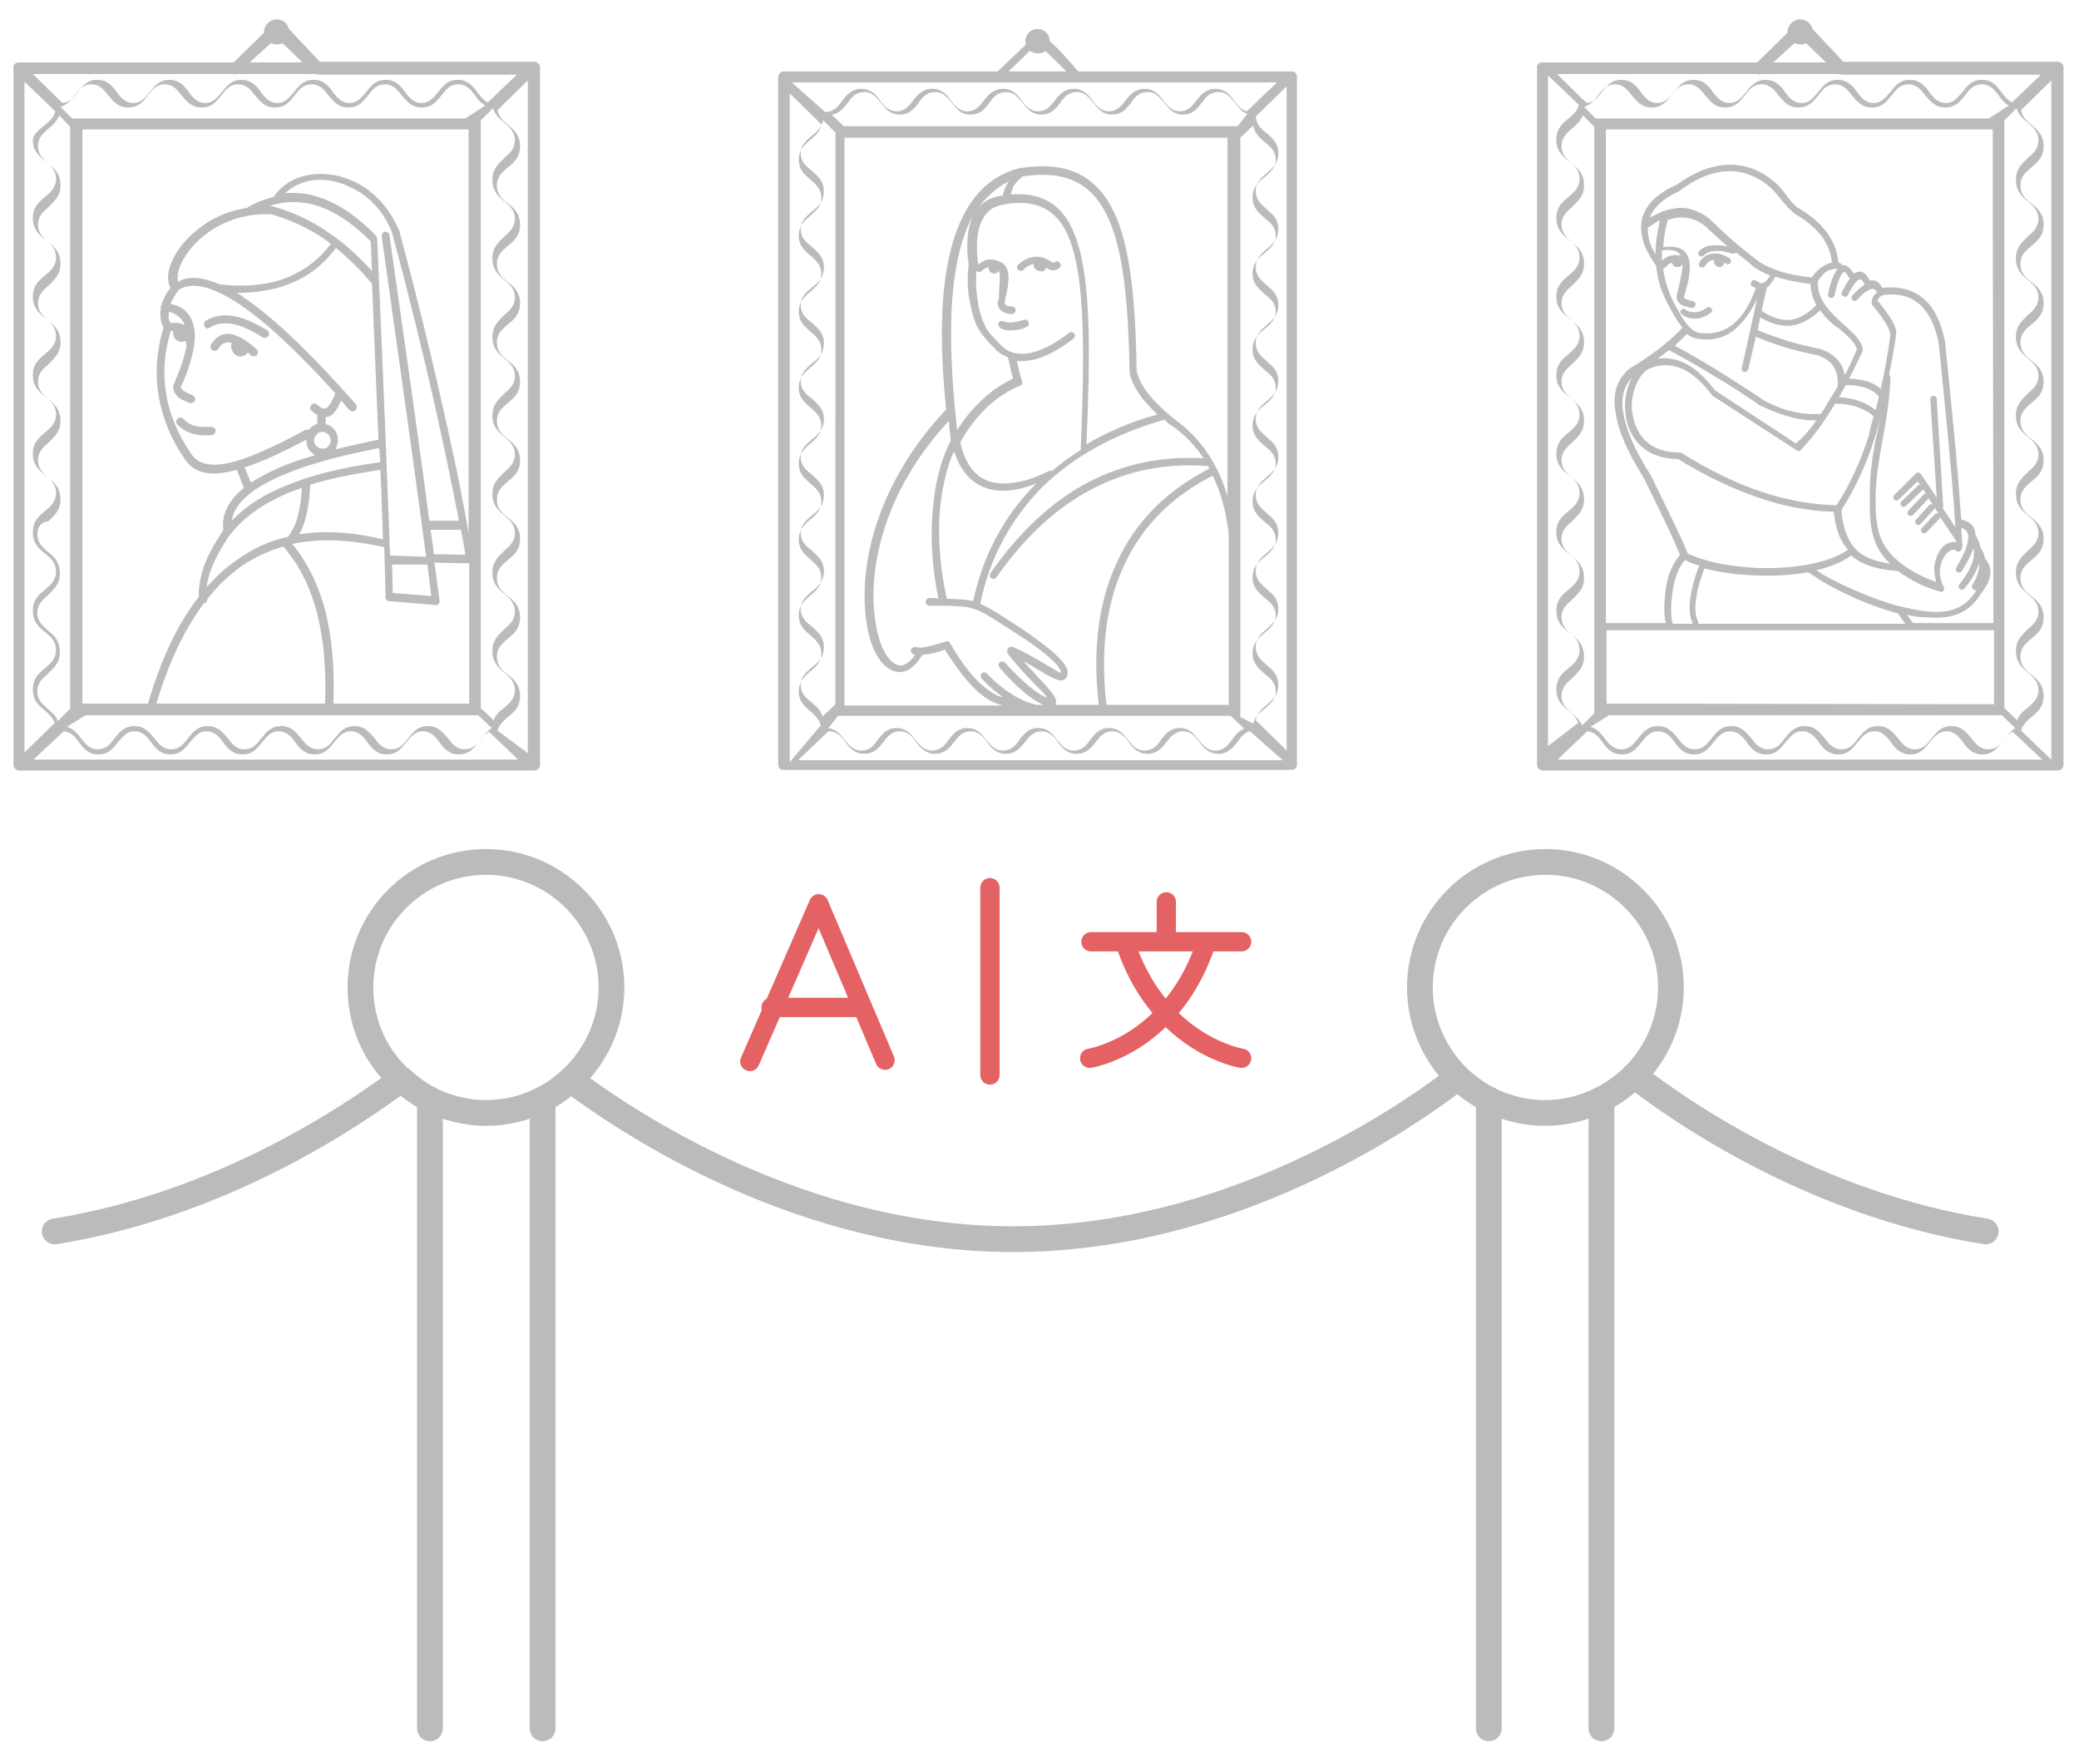 <?xml version="1.0" encoding="utf-8"?>
<!-- Generator: Adobe Illustrator 21.1.0, SVG Export Plug-In . SVG Version: 6.00 Build 0)  -->
<svg version="1.1" id="央铋_1" xmlns="http://www.w3.org/2000/svg" xmlns:xlink="http://www.w3.org/1999/xlink" x="0px" y="0px"
	 viewBox="0 0 323 274" style="enable-background:new 0 0 323 274;" xml:space="preserve">
<style type="text/css">
	.st0{fill:none;stroke:#BBBBBB;stroke-width:4;stroke-linecap:round;stroke-linejoin:round;stroke-miterlimit:10;}
	.st1{fill-rule:evenodd;clip-rule:evenodd;fill:#BBBBBB;}
	.st2{fill:none;stroke:#E46264;stroke-width:3;stroke-linecap:round;stroke-linejoin:round;stroke-miterlimit:10;}
</style>
<g>
	<line class="st0" x1="66.8" y1="170.8" x2="66.8" y2="268.5"/>
	<line class="st0" x1="84.3" y1="170.8" x2="84.3" y2="268.5"/>
	<path class="st0" d="M88.7,167.7c-1.3,1.2-2.8,2.3-4.4,3.1"/>
	<path class="st0" d="M88.7,167.7c3.9-3.6,6.3-8.7,6.3-14.3c0-10.7-8.7-19.5-19.5-19.5c-10.7,0-19.5,8.7-19.5,19.5
		c0,5.7,2.4,10.8,6.3,14.3"/>
	<path class="st0" d="M66.8,170.8c-1.6-0.8-3.1-1.9-4.4-3.1"/>
	<path class="st0" d="M84.3,170.8c-2.6,1.3-5.6,2.1-8.8,2.1c-3.1,0-6.1-0.8-8.8-2.1"/>
	<line class="st0" x1="231.3" y1="170.8" x2="231.3" y2="268.5"/>
	<line class="st0" x1="248.8" y1="170.8" x2="248.8" y2="268.5"/>
	<path class="st0" d="M248.8,170.8c-2.6,1.3-5.6,2.1-8.8,2.1c-3.1,0-6.1-0.8-8.8-2.1"/>
	<path class="st0" d="M253.9,167.1c-1.5,1.5-3.2,2.7-5.1,3.7"/>
	<path class="st0" d="M253.9,167.1c3.5-3.5,5.7-8.4,5.7-13.7c0-10.7-8.7-19.5-19.5-19.5c-10.7,0-19.5,8.7-19.5,19.5
		c0,5.5,2.3,10.4,5.9,14"/>
	<path class="st0" d="M231.3,170.8c-1.8-0.9-3.4-2.1-4.8-3.4"/>
	<path class="st0" d="M226.5,167.4c-8.8,6.8-35.8,25.1-69.1,25.1c-32.6,0-59.3-17.7-68.7-24.7"/>
	<path class="st0" d="M62.3,167.7c-7.9,5.9-28.1,19.5-53.8,23.6"/>
	<path class="st0" d="M308.5,191.3c-26.6-4.2-47.4-18.6-54.6-24.2"/>
	<path class="st1" d="M2.9,9.7h33.4L41,5.1c0,0,0-0.1,0-0.1c0-0.5,0.2-1,0.6-1.4c0.3-0.3,0.8-0.6,1.4-0.6c0.5,0,1,0.2,1.4,0.6
		c0.3,0.3,0.4,0.6,0.5,0.9l4.8,5.1h33.3c0.5,0,0.9,0.4,0.9,0.9v108.3c0,0.5-0.4,0.9-0.9,0.9h-80c-0.5,0-0.9-0.4-0.9-0.9V10.6
		C2,10.1,2.4,9.7,2.9,9.7L2.9,9.7z M28.9,52.9c-0.2,0.2-0.5,0.2-0.7,0.2c-0.7,0-1.3-0.6-1.3-1.4c0-0.1,0-0.2,0-0.3
		c-0.1,0-0.3,0-0.4,0.1c-1,3.4-1.2,6.5-0.7,9.5c0.5,3.4,1.9,6.6,3.9,9.5c1,1.5,2.8,2,5.5,1.5c2.9-0.6,6.9-2.3,12.2-5.2
		c0.2-0.1,0.4-0.1,0.6,0c0.1-0.1,0.1-0.2,0.2-0.3c0.3-0.3,0.7-0.5,1.1-0.7l0-1.3c-0.3-0.2-0.6-0.4-0.9-0.7c-0.3-0.2-0.3-0.6,0-0.9
		c0.2-0.3,0.6-0.3,0.9,0c0.6,0.5,1,0.7,1.4,0.5c0.5-0.3,0.9-1.1,1.4-2.3c-5.8-6.4-10.7-11-14.7-13.7c-4.3-2.9-7.5-3.7-9.6-2.4
		c-0.6,0.8-1,1.5-1.3,2.2c0.4,0.1,0.7,0.2,1,0.3c1.2,0.5,2,1.3,2.4,2.5c0.4,1.1,0.5,2.4,0.2,4c-0.3,1.7-0.9,3.8-2,6.1
		c0,0.2,0.1,0.3,0.3,0.5c0.3,0.3,0.8,0.5,1.5,0.8c0.3,0.1,0.5,0.5,0.4,0.8c-0.1,0.3-0.5,0.5-0.8,0.4c-0.8-0.3-1.5-0.6-1.9-1
		c-0.5-0.5-0.7-1-0.7-1.6c0-0.1,0-0.2,0.1-0.3c1-2.3,1.7-4.3,2-6C28.9,53.6,28.9,53.2,28.9,52.9L28.9,52.9z M38.5,54.8
		c0.2,0.1,0.3,0.3,0.5,0.4c0.3,0.2,0.7,0.2,0.9,0c0.2-0.3,0.2-0.7,0-0.9c-1.5-1.4-2.9-2.2-4-2.4c-1.3-0.2-2.3,0.3-3.1,1.6
		c-0.2,0.3-0.1,0.7,0.2,0.9c0.3,0.2,0.7,0.1,0.9-0.2c0.5-0.8,1.1-1.1,1.8-1c0.1,0,0.2,0,0.3,0.1c-0.1,0.2-0.1,0.3-0.1,0.5
		c0,0.3,0.1,0.5,0.2,0.7c0.2,0.5,0.7,0.9,1.3,0.9C37.8,55.3,38.2,55.2,38.5,54.8C38.5,54.8,38.5,54.8,38.5,54.8L38.5,54.8z
		 M50.6,64.8l0,1.1c0.5,0.1,0.9,0.3,1.2,0.7c0.5,0.5,0.7,1.1,0.7,1.8c0,0.5-0.2,1-0.4,1.4c2.1-0.5,4.3-1,6.7-1.5
		c-0.3-6.7-0.6-14.7-1-24.2c-1.8-2.2-3.7-4-5.6-5.6c-2,2.7-4.5,4.6-7.5,5.7c-2.4,0.9-5,1.3-7.9,1.3c0.4,0.2,0.8,0.5,1.2,0.8
		c4.6,3.1,10.4,8.7,17.3,16.5c0.2,0.3,0.2,0.7-0.1,0.9C55,64,54.6,64,54.3,63.7c-0.5-0.5-0.9-1-1.3-1.5c-0.5,1.2-1,2-1.7,2.4
		C51.1,64.7,50.8,64.8,50.6,64.8L50.6,64.8z M49,70.7c-0.3-0.1-0.5-0.3-0.7-0.5c-0.5-0.5-0.7-1.1-0.7-1.8c0,0,0-0.1,0-0.1
		c-3.8,2-7,3.5-9.6,4.3l1,2.4c0.4-0.3,0.9-0.6,1.3-0.8C42.5,72.9,45.4,71.7,49,70.7L49,70.7z M51,67.5c-0.2-0.2-0.5-0.4-0.9-0.4
		c-0.4,0-0.7,0.1-0.9,0.4c-0.2,0.2-0.4,0.5-0.4,0.9c0,0.4,0.1,0.7,0.4,0.9c0.2,0.2,0.5,0.4,0.9,0.4c0.4,0,0.7-0.1,0.9-0.4
		c0.2-0.2,0.4-0.5,0.4-0.9C51.3,68,51.2,67.7,51,67.5L51,67.5z M66.2,86.5C66.2,86.5,66.2,86.5,66.2,86.5c-1.1-8.5-3.4-25-6.9-49.8
		c0-0.3,0.2-0.7,0.5-0.7c0.3,0,0.7,0.2,0.7,0.5c2.9,20.3,5,35.1,6.2,44.4l4.6,0c-1.1-5.8-2.4-11.9-3.8-18.2
		c-1.9-8.4-4.1-17.3-6.6-26.6c-1.2-3-3.1-5.1-5.3-6.4c-1.5-0.9-3.1-1.5-4.7-1.7c-1.6-0.2-3.1,0-4.4,0.6c-0.8,0.3-1.5,0.8-2.2,1.4
		c1.4-0.1,2.8,0,4.1,0.3c3.3,0.8,6.6,2.8,9.9,6.2c0.1,0.1,0.2,0.2,0.2,0.3c0.1,0.1,0.1,0.3,0.1,0.4c1.1,24.7,1.7,40.9,2,49.1
		L66.2,86.5L66.2,86.5z M66.4,87.7c-0.1,0-0.1,0-0.2,0l-5.3,0c0.1,2.2,0.1,3.6,0.1,4.4l6,0.5C66.9,91.8,66.7,90.1,66.4,87.7
		L66.4,87.7z M71.6,82.3l-4.7,0c0.2,1.4,0.4,2.7,0.5,3.8c0.7,0,2.2,0,4.9,0.1C72.1,84.9,71.9,83.6,71.6,82.3L71.6,82.3z M27.5,65.9
		c0.6,0.6,1.3,1.1,2.2,1.4c0.9,0.3,2,0.4,3.2,0.3c0.3,0,0.6-0.3,0.6-0.7c0-0.3-0.3-0.6-0.7-0.6c-1.1,0.1-2,0-2.7-0.2
		c-0.7-0.2-1.2-0.6-1.6-1c-0.2-0.3-0.6-0.3-0.9-0.1C27.3,65.3,27.3,65.7,27.5,65.9L27.5,65.9z M32.6,50.9c0.9-0.6,2-0.8,3.3-0.6
		c1.4,0.2,3,0.9,4.9,2.1c0.3,0.2,0.7,0.1,0.9-0.2c0.2-0.3,0.1-0.7-0.2-0.9c-2-1.2-3.8-2-5.3-2.2c-1.6-0.3-3,0-4.2,0.7
		c-0.3,0.2-0.4,0.6-0.2,0.9C31.9,51.1,32.3,51.1,32.6,50.9L32.6,50.9z M48.2,75.3c-0.1,2.3-0.4,4.2-0.9,5.8
		c-0.2,0.7-0.5,1.3-0.8,1.9c3.9-0.6,8.2-0.4,13,0.8c-0.1-2.9-0.2-6.5-0.4-10.8C55,73.6,51.4,74.3,48.2,75.3L48.2,75.3z M45.4,84.5
		L45.4,84.5c2.4,2.9,4.1,6.4,5.2,10.6c1,4.1,1.4,8.8,1.2,14.2h21.1V87.5c-2.8,0-4.5-0.1-5.4-0.1c0.5,3.9,0.8,5.9,0.8,5.9
		c0,0.3-0.2,0.7-0.5,0.7c0,0-0.1,0-0.1,0l0,0l-7-0.6c-0.1,0-0.1,0-0.2,0c-0.3,0-0.5-0.2-0.6-0.5c0-0.1-0.1-0.2,0-0.3
		c0,0,0-0.1,0-0.1c0-0.7-0.1-3.2-0.2-7.5C54.3,83.8,49.6,83.6,45.4,84.5L45.4,84.5z M50.5,109.3c0.2-5.3-0.2-9.9-1.2-13.9
		c-1.1-4.2-2.8-7.7-5.3-10.5c0,0,0,0,0,0c0,0,0,0,0,0c-2.3,0.7-4.5,1.7-6.4,3c-2,1.4-3.8,3.1-5.4,5.2c0,0.3-0.2,0.6-0.5,0.6
		c-3,4-5.5,9.2-7.4,15.6H50.5L50.5,109.3z M44.7,83.4c0.6-0.7,1-1.5,1.4-2.6c0.4-1.4,0.7-3,0.8-5c-0.8,0.3-1.5,0.5-2.2,0.8
		c-3.9,1.7-6.9,3.8-8.9,6.4l0,0c-0.1,0.1-0.1,0.1-0.2,0.2c-1.3,2-2.3,3.8-2.9,5.5c-0.3,0.9-0.5,1.7-0.6,2.5c1.5-1.6,3-3.1,4.7-4.2
		C39.3,85.2,41.9,84,44.7,83.4L44.7,83.4z M34.2,44.2c0.1,0,0.1,0,0.2,0c3.8,0.4,7.1,0.1,10-1c2.8-1.1,5.1-2.8,7-5.3
		c-0.3-0.2-0.6-0.5-0.9-0.7c-2.6-1.8-5.3-3-8.3-3.9c-3.4-0.2-6.3,0.7-8.6,2c-1.9,1.1-3.4,2.5-4.4,3.9c-1,1.4-1.6,2.7-1.6,3.8
		c0,0.3,0,0.6,0.1,0.8C29.2,42.8,31.4,43,34.2,44.2L34.2,44.2z M26.5,50.2c0.7-0.1,1.3-0.1,1.9,0.2c0.1,0,0.2,0.1,0.3,0.1
		c-0.3-0.8-0.9-1.4-1.7-1.8c-0.2-0.1-0.5-0.2-0.7-0.3C26.1,49.1,26.2,49.7,26.5,50.2L26.5,50.2z M25,47.8c0-0.1,0-0.1,0-0.2
		c0-0.1,0-0.2,0.1-0.2c0.2-0.9,0.7-1.8,1.4-2.7c-0.3-0.5-0.4-1.1-0.4-1.8c0.1-1.3,0.7-2.9,1.9-4.5c1.1-1.5,2.8-3,4.8-4.2
		c1.6-0.9,3.5-1.6,5.6-1.9c0,0,0.1-0.1,0.1-0.1c1.3-0.8,2.7-1.3,4-1.6c0.9-1.3,2.1-2.3,3.6-2.9c1.5-0.6,3.2-0.8,5-0.6
		c1.8,0.2,3.6,0.8,5.2,1.8c2.4,1.5,4.4,3.8,5.8,7.1c0,0,0,0.1,0,0.1l0,0c2.5,9.3,4.7,18.2,6.6,26.7c1.6,7,3,13.6,4.1,20V20.1H12.8
		v89.2H23c2-6.9,4.6-12.4,7.9-16.6c-0.1-1.3,0.2-2.8,0.7-4.5c0.6-1.8,1.7-3.7,3.1-5.9c-0.3-2.4,0.8-4.6,3.2-6.5L36.8,73
		c-0.5,0.1-0.9,0.2-1.3,0.3c-3.3,0.7-5.5,0-6.8-2c-2.1-3-3.5-6.4-4.1-10.1c-0.5-3.2-0.3-6.6,0.8-10.3C24.9,49.9,24.8,48.9,25,47.8
		L25,47.8z M58.9,69.6c-8.2,1.6-14.2,3.5-18,5.7c-3,1.7-4.6,3.6-4.9,5.6c2.1-2.2,4.8-4,8.3-5.4c4-1.7,8.9-2.9,14.8-3.7
		C59,71.1,59,70.3,58.9,69.6L58.9,69.6z M57.8,42.1c-0.1-1.5-0.1-3-0.2-4.6c-3.1-3.1-6.2-5.1-9.3-5.8c-2.2-0.5-4.3-0.4-6.5,0.3
		c0.1,0,0.2,0,0.3,0c0,0,0.1,0,0.1,0l0,0c3.2,0.9,6.1,2.2,8.8,4.1C53.4,37.7,55.6,39.7,57.8,42.1L57.8,42.1z M38.8,9.7H47l-3.1-3
		c-0.3,0.2-0.6,0.2-0.9,0.2c-0.3,0-0.7-0.1-0.9-0.2L38.8,9.7L38.8,9.7z M49.5,11.5c-0.2,0.1-0.4,0.1-0.5,0H36.8
		c-0.2,0.1-0.4,0.1-0.5,0H5.1l4.6,4.5c1.1-0.1,1.7-0.8,2.3-1.6c0.8-1,1.5-2,3.1-2c1.6,0,2.4,1,3.1,2c0.6,0.8,1.3,1.6,2.5,1.6
		c1.2,0,1.8-0.8,2.5-1.6c0.8-1,1.5-2,3.1-2c1.6,0,2.4,1,3.1,2c0.6,0.8,1.3,1.6,2.5,1.6c1.2,0,1.8-0.8,2.5-1.6c0.8-1,1.5-2,3.1-2
		c1.6,0,2.4,1,3.1,2c0.6,0.8,1.3,1.6,2.5,1.6c1.2,0,1.8-0.8,2.5-1.6c0.8-1,1.5-2,3.1-2s2.4,1,3.1,2c0.6,0.8,1.3,1.6,2.5,1.6
		s1.8-0.8,2.5-1.6c0.8-1,1.5-2,3.1-2c1.6,0,2.4,1,3.1,2c0.6,0.8,1.3,1.6,2.5,1.6c1.2,0,1.8-0.8,2.5-1.6c0.8-1,1.5-2,3.1-2
		c1.6,0,2.4,1,3.1,2c0.5,0.6,0.9,1.2,1.6,1.5l4.5-4.3H49.5L49.5,11.5z M76,113.7c-0.7,0.3-1.2,0.9-1.6,1.5c-0.8,1-1.5,2-3.1,2
		c-1.6,0-2.4-1-3.1-2c-0.6-0.8-1.3-1.6-2.5-1.6c-1.2,0-1.8,0.8-2.5,1.6c-0.8,1-1.5,2-3.1,2c-1.6,0-2.4-1-3.1-2
		c-0.6-0.8-1.3-1.6-2.5-1.6c-1.2,0-1.8,0.8-2.5,1.6c-0.8,1-1.5,2-3.1,2c-1.6,0-2.4-1-3.1-2c-0.6-0.8-1.3-1.6-2.5-1.6
		c-1.2,0-1.8,0.8-2.5,1.6c-0.8,1-1.5,2-3.1,2c-1.6,0-2.4-1-3.1-2c-0.6-0.8-1.3-1.6-2.5-1.6c-1.2,0-1.8,0.8-2.5,1.6
		c-0.8,1-1.5,2-3.1,2c-1.6,0-2.4-1-3.1-2c-0.6-0.8-1.3-1.6-2.5-1.6c-1.2,0-1.8,0.8-2.5,1.6c-0.8,1-1.5,2-3.1,2c-1.6,0-2.4-1-3.1-2
		c-0.6-0.8-1.2-1.5-2.3-1.6L5.2,118h75.3L76,113.7L76,113.7z M10.4,112.9c1,0.3,1.6,1,2.2,1.8c0.6,0.8,1.3,1.7,2.6,1.7
		c1.3,0,1.9-0.8,2.6-1.7c0.8-1,1.5-1.9,3.1-1.9c1.6,0,2.3,1,3.1,1.9c0.6,0.8,1.3,1.7,2.6,1.7c1.3,0,1.9-0.8,2.6-1.7
		c0.8-1,1.5-1.9,3.1-1.9c1.6,0,2.3,1,3.1,1.9c0.6,0.8,1.3,1.7,2.6,1.7s1.9-0.8,2.6-1.7c0.8-1,1.5-1.9,3.1-1.9c1.6,0,2.3,1,3.1,1.9
		c0.6,0.8,1.3,1.7,2.6,1.7c1.3,0,1.9-0.8,2.6-1.7c0.8-1,1.5-1.9,3.1-1.9c1.6,0,2.3,1,3.1,1.9c0.6,0.8,1.3,1.7,2.6,1.7
		s1.9-0.8,2.6-1.7c0.8-1,1.5-1.9,3.1-1.9c1.6,0,2.3,1,3.1,1.9c0.6,0.8,1.3,1.7,2.6,1.7c1.3,0,1.9-0.8,2.6-1.7c0.5-0.6,1-1.2,1.6-1.6
		l-2.1-2h-61L10.4,112.9L10.4,112.9z M77.3,17.1c0.2,1.1,0.9,1.7,1.6,2.3c1,0.8,1.9,1.6,1.9,3.3c0,1.7-0.9,2.5-1.9,3.3
		c-0.8,0.7-1.7,1.4-1.7,2.8c0,1.4,0.8,2.1,1.7,2.8c1,0.8,1.9,1.6,1.9,3.3c0,1.7-0.9,2.5-1.9,3.3c-0.8,0.7-1.7,1.4-1.7,2.8
		c0,1.4,0.8,2.1,1.7,2.8c1,0.8,1.9,1.6,1.9,3.3c0,1.7-0.9,2.5-1.9,3.3c-0.8,0.7-1.7,1.4-1.7,2.8c0,1.4,0.8,2.1,1.7,2.8
		c1,0.8,1.9,1.6,1.9,3.3c0,1.7-0.9,2.5-1.9,3.3c-0.8,0.7-1.7,1.4-1.7,2.8c0,1.4,0.8,2.1,1.7,2.8c1,0.8,1.9,1.6,1.9,3.3
		c0,1.7-0.9,2.5-1.9,3.3c-0.8,0.7-1.7,1.4-1.7,2.8c0,1.4,0.8,2.1,1.7,2.8c1,0.8,1.9,1.6,1.9,3.3c0,1.7-0.9,2.5-1.9,3.3
		c-0.8,0.7-1.7,1.4-1.7,2.8c0,1.4,0.8,2.1,1.7,2.8c1,0.8,1.9,1.6,1.9,3.3c0,1.7-0.9,2.5-1.9,3.3c-0.8,0.7-1.7,1.4-1.7,2.8
		c0,1.4,0.8,2.1,1.7,2.8c1,0.8,1.9,1.6,1.9,3.3c0,1.7-0.9,2.5-1.9,3.3c-0.7,0.6-1.3,1.1-1.6,2.1L82,117V12.5L77.3,17.1L77.3,17.1z
		 M76.7,111.9c0.3-0.9,1-1.5,1.7-2c0.8-0.7,1.6-1.4,1.6-2.7c0-1.3-0.8-2-1.6-2.7c-1-0.8-1.9-1.6-1.9-3.4c0-1.7,1-2.5,1.9-3.4
		c0.8-0.7,1.6-1.4,1.6-2.7s-0.8-2-1.6-2.7c-1-0.8-1.9-1.6-1.9-3.4c0-1.7,1-2.5,1.9-3.4c0.8-0.7,1.6-1.4,1.6-2.7c0-1.3-0.8-2-1.6-2.7
		c-1-0.8-1.9-1.6-1.9-3.4c0-1.7,1-2.5,1.9-3.4c0.8-0.7,1.6-1.4,1.6-2.7c0-1.3-0.8-2-1.6-2.7c-1-0.8-1.9-1.6-1.9-3.4
		c0-1.7,1-2.5,1.9-3.4c0.8-0.7,1.6-1.4,1.6-2.7c0-1.3-0.8-2-1.6-2.7c-1-0.8-1.9-1.6-1.9-3.4c0-1.7,1-2.5,1.9-3.4
		c0.8-0.7,1.6-1.4,1.6-2.7c0-1.3-0.8-2-1.6-2.7c-1-0.8-1.9-1.6-1.9-3.4c0-1.7,1-2.5,1.9-3.4c0.8-0.7,1.6-1.4,1.6-2.7
		c0-1.3-0.8-2-1.6-2.7c-1-0.8-1.9-1.6-1.9-3.4c0-1.7,1-2.5,1.9-3.4c0.8-0.7,1.6-1.4,1.6-2.7c0-1.3-0.8-2-1.6-2.7
		c-0.7-0.6-1.5-1.2-1.8-2.3l-1.9,1.9V110L76.7,111.9L76.7,111.9z M75.4,16.4c-0.7-0.4-1.2-1-1.6-1.6c-0.6-0.8-1.3-1.7-2.6-1.7
		c-1.3,0-1.9,0.8-2.6,1.7c-0.8,1-1.5,1.9-3.1,1.9c-1.6,0-2.3-1-3.1-1.9c-0.6-0.8-1.3-1.7-2.6-1.7c-1.3,0-1.9,0.8-2.6,1.7
		c-0.8,1-1.5,1.9-3.1,1.9s-2.3-1-3.1-1.9c-0.6-0.8-1.3-1.7-2.6-1.7s-1.9,0.8-2.6,1.7c-0.8,1-1.5,1.9-3.1,1.9s-2.3-1-3.1-1.9
		c-0.6-0.8-1.3-1.7-2.6-1.7c-1.3,0-1.9,0.8-2.6,1.7c-0.8,1-1.5,1.9-3.1,1.9c-1.6,0-2.3-1-3.1-1.9c-0.6-0.8-1.3-1.7-2.6-1.7
		c-1.3,0-1.9,0.8-2.6,1.7c-0.8,1-1.5,1.9-3.1,1.9s-2.3-1-3.1-1.9c-0.6-0.8-1.3-1.7-2.6-1.7c-1.3,0-1.9,0.8-2.6,1.7
		c-0.6,0.8-1.2,1.5-2.2,1.8l1.8,1.8h61.1L75.4,16.4L75.4,16.4z M9.2,17.9c-0.3,0.9-1,1.5-1.7,2.1c-0.8,0.7-1.6,1.4-1.6,2.7
		c0,1.3,0.8,2,1.6,2.7c1,0.8,1.9,1.6,1.9,3.4c0,1.7-1,2.5-1.9,3.4c-0.8,0.7-1.6,1.4-1.6,2.7c0,1.3,0.8,2,1.6,2.7
		c1,0.8,1.9,1.6,1.9,3.4c0,1.7-1,2.5-1.9,3.4c-0.8,0.7-1.6,1.4-1.6,2.7c0,1.3,0.8,2,1.6,2.7c1,0.8,1.9,1.6,1.9,3.4
		c0,1.7-1,2.5-1.9,3.4c-0.8,0.7-1.6,1.4-1.6,2.7c0,1.3,0.8,2,1.6,2.7c1,0.8,1.9,1.6,1.9,3.4c0,1.7-1,2.5-1.9,3.4
		c-0.8,0.7-1.6,1.4-1.6,2.7c0,1.3,0.8,2,1.6,2.7c1,0.8,1.9,1.6,1.9,3.4c0,1.7-1,2.5-1.9,3.4C6.6,81,5.8,81.7,5.8,83
		c0,1.3,0.8,2,1.6,2.7c1,0.8,1.9,1.6,1.9,3.4c0,1.7-1,2.5-1.9,3.4c-0.8,0.7-1.6,1.4-1.6,2.7s0.8,2,1.6,2.7c1,0.8,1.9,1.6,1.9,3.4
		c0,1.7-1,2.5-1.9,3.4c-0.8,0.7-1.6,1.4-1.6,2.7c0,1.3,0.8,2,1.6,2.7c0.6,0.5,1.3,1.1,1.6,1.9l1.9-1.9V19.7L9.2,17.9L9.2,17.9z
		 M8.5,112.3c-0.3-0.8-0.9-1.4-1.5-1.9c-1-0.8-1.9-1.6-1.9-3.3c0-1.7,0.9-2.5,1.9-3.3c0.8-0.7,1.7-1.4,1.7-2.8
		c0-1.4-0.8-2.1-1.7-2.8c-1-0.8-1.9-1.6-1.9-3.3c0-1.7,0.9-2.5,1.9-3.3c0.8-0.7,1.7-1.4,1.7-2.8c0-1.4-0.8-2.1-1.7-2.8
		c-1-0.8-1.9-1.6-1.9-3.3c0-1.7,0.9-2.5,1.9-3.3c0.8-0.7,1.7-1.4,1.7-2.8c0-1.4-0.8-2.1-1.7-2.8c-1-0.8-1.9-1.6-1.9-3.3
		c0-1.7,0.9-2.5,1.9-3.3c0.8-0.7,1.7-1.4,1.7-2.8c0-1.4-0.8-2.1-1.7-2.8c-1-0.8-1.9-1.6-1.9-3.3c0-1.7,0.9-2.5,1.9-3.3
		c0.8-0.7,1.7-1.4,1.7-2.8c0-1.4-0.8-2.1-1.7-2.8c-1-0.8-1.9-1.6-1.9-3.3c0-1.7,0.9-2.5,1.9-3.3c0.8-0.7,1.7-1.4,1.7-2.8
		c0-1.4-0.8-2.1-1.7-2.8c-1-0.8-1.9-1.6-1.9-3.3c0-1.7,0.9-2.5,1.9-3.3c0.8-0.7,1.7-1.4,1.7-2.8c0-1.4-0.8-2.1-1.7-2.8
		c-1-0.8-1.9-1.6-1.9-3.3C5.1,21,6,20.2,7,19.4c0.7-0.6,1.4-1.2,1.6-2.1l-4.8-4.6v104.2L8.5,112.3z"/>
	<path class="st1" d="M121.7,11.1h33.3l4.4-4.2c0-0.2-0.1-0.3-0.1-0.5c0-1,0.8-1.9,1.9-1.9c1,0,1.9,0.8,1.9,1.9c0,0,0,0,0,0
		c1.6,1.4,3.6,3.7,4.4,4.7h33.2c0.5,0,0.8,0.4,0.8,0.8v106.9c0,0.5-0.4,0.8-0.8,0.8h-79c-0.5,0-0.8-0.4-0.8-0.8V12
		C120.9,11.5,121.3,11.1,121.7,11.1L121.7,11.1z M162.4,7.9c-0.3,0.3-0.7,0.4-1.2,0.4c-0.4,0-0.9-0.2-1.2-0.4l-3.3,3.2h9L162.4,7.9
		L162.4,7.9z M162.5,41.6c0.1,0,0.1,0.1,0.2,0.1c0,0,0,0,0,0c0.3,0.2,0.6,0.3,0.9,0.3c0.3,0,0.6-0.1,0.9-0.3
		c0.3-0.2,0.4-0.5,0.2-0.8c-0.2-0.3-0.5-0.4-0.8-0.2c-0.1,0.1-0.2,0.1-0.3,0.1c-0.1,0-0.2,0-0.2-0.1c-0.9-0.6-1.8-0.9-2.7-0.8
		c-0.9,0.1-1.7,0.5-2.5,1.2c-0.2,0.2-0.3,0.6,0,0.8c0.2,0.2,0.6,0.3,0.8,0c0.5-0.5,1.1-0.8,1.6-0.9c0,0.1,0,0.1,0,0.2
		c0,0.2,0,0.3,0.1,0.4c0.2,0.3,0.5,0.5,0.9,0.5C162,42.3,162.4,42,162.5,41.6L162.5,41.6L162.5,41.6z M155.2,42.1
		c-0.2,0.2-0.4,0.4-0.7,0.4c-0.5,0-0.8-0.3-0.9-0.7c0-0.1,0-0.1,0-0.2c0,0,0-0.1,0-0.1c-0.4,0.1-0.7,0.2-1.1,0.6
		c-0.2,0.2-0.5,0.2-0.8,0c-0.1,1.3-0.1,2.6,0.1,3.9c0.2,1.7,0.6,3.3,1.1,4.3c0.5,1.2,1.4,2.1,2.2,2.9c0.1,0.1,0.3,0.3,0.4,0.4
		c1.1,1.2,2.5,1.5,4.2,1.3c1.9-0.3,4.1-1.4,6.4-3.2c0.3-0.2,0.6-0.1,0.8,0.1c0.2,0.3,0.1,0.6-0.1,0.8c-2.5,1.9-4.8,3.1-6.9,3.4
		c-0.7,0.1-1.3,0.1-1.9,0.1c0.5,2.4,0.8,3.1,0.8,3.1c0.1,0.3,0,0.6-0.3,0.7c-1.9,0.8-3.6,1.9-5.2,3.4c-1.5,1.5-2.9,3.2-4.1,5.4
		c0.2,1.1,0.6,2.1,1,2.9c0.8,1.6,1.9,2.6,3.3,3.1c1.3,0.5,2.9,0.5,4.6,0.2c1.6-0.3,3.2-0.9,4.8-1.7c0.2-0.1,0.4-0.1,0.5,0
		c1.4-1.2,2.9-2.3,4.5-3.3c0.6-14.1,0.6-24.1-1-30.4c-1.5-6-4.6-8.5-10.1-7.9c-0.1,0.1-0.2,0.1-0.3,0.1c-0.2,0-0.4,0-0.6,0.1
		c0,0,0,0,0,0c-1.6,0.2-2.7,1.1-3.3,2.4c-0.7,1.3-0.9,3.1-0.8,5c0,0.6,0.1,1.3,0.2,1.9c0.6-0.5,1.2-0.8,1.8-0.8c0.7,0,1.3,0.2,2,0.6
		c0,0,0.1,0,0.1,0.1c1.2,1,0.8,3.2,0.3,5.4c0,0.1,0-0.2-0.1,0.5c0,0,0,0.1,0,0.1c0,0,0,0.1,0,0.1c0,0.1,0,0.1,0.1,0.2
		c0.1,0.1,0.2,0.2,0.3,0.2c0.2,0.1,0.4,0.1,0.7,0.1c0.3,0,0.6,0.3,0.6,0.6c0,0.3-0.3,0.6-0.6,0.6c-0.4,0-0.7-0.1-1-0.2
		c-0.4-0.1-0.7-0.3-0.9-0.6c-0.2-0.3-0.3-0.6-0.3-0.9c0-0.1,0-0.3,0.1-0.4c0.1-0.4,0,0,0.1-0.4C155.2,44.5,155.5,42.8,155.2,42.1
		L155.2,42.1z M194.2,113.6c-0.9,0.2-1.4,0.9-1.9,1.6c-0.7,0.9-1.5,1.9-3,1.9c-1.5,0-2.3-0.9-3-1.9c-0.6-0.8-1.3-1.6-2.5-1.6
		c-1.2,0-1.9,0.8-2.5,1.6c-0.7,0.9-1.5,1.9-3,1.9c-1.5,0-2.3-0.9-3-1.9c-0.6-0.8-1.3-1.6-2.5-1.6c-1.2,0-1.9,0.8-2.5,1.6
		c-0.7,0.9-1.5,1.9-3,1.9c-1.5,0-2.3-0.9-3-1.9c-0.6-0.8-1.3-1.6-2.5-1.6c-1.2,0-1.9,0.8-2.5,1.6c-0.7,0.9-1.5,1.9-3,1.9
		c-1.5,0-2.3-0.9-3-1.9c-0.6-0.8-1.3-1.6-2.5-1.6c-1.2,0-1.9,0.8-2.5,1.6c-0.7,0.9-1.5,1.9-3,1.9c-1.5,0-2.3-0.9-3-1.9
		c-0.6-0.8-1.3-1.6-2.5-1.6c-1.2,0-1.9,0.8-2.5,1.6c-0.7,0.9-1.5,1.9-3,1.9c-1.5,0-2.3-0.9-3-1.9c-0.6-0.8-1.3-1.6-2.5-1.6
		c0,0,0,0-0.1,0l-4.7,4.5h75.3L194.2,113.6L194.2,113.6z M128.7,113.1c1.2,0.2,1.9,1,2.5,1.8c0.7,0.8,1.3,1.7,2.6,1.7
		c1.3,0,2-0.8,2.6-1.7c0.7-0.9,1.4-1.8,2.9-1.8c1.5,0,2.2,0.9,2.9,1.8c0.7,0.8,1.3,1.7,2.6,1.7c1.3,0,2-0.8,2.6-1.7
		c0.7-0.9,1.4-1.8,2.9-1.8c1.5,0,2.2,0.9,2.9,1.8c0.7,0.8,1.3,1.7,2.6,1.7c1.3,0,2-0.8,2.6-1.7c0.7-0.9,1.4-1.8,2.9-1.8
		c1.5,0,2.2,0.9,2.9,1.8c0.7,0.8,1.3,1.7,2.6,1.7c1.3,0,2-0.8,2.6-1.7c0.7-0.9,1.4-1.8,2.9-1.8c1.5,0,2.2,0.9,2.9,1.8
		c0.7,0.8,1.3,1.7,2.6,1.7c1.3,0,2-0.8,2.6-1.7c0.7-0.9,1.4-1.8,2.9-1.8c1.5,0,2.2,0.9,2.9,1.8c0.7,0.8,1.3,1.7,2.6,1.7
		c1.3,0,2-0.8,2.6-1.7c0.5-0.7,1.1-1.4,1.9-1.7l-2.1-2h-61l0,0L128.7,113.1L128.7,113.1z M195.1,18.1c0.1,1.3,0.9,2,1.7,2.6
		c0.9,0.8,1.8,1.5,1.8,3.1s-0.9,2.3-1.8,3.1c-0.8,0.7-1.7,1.4-1.7,2.8c0,1.4,0.9,2.1,1.7,2.8c0.9,0.8,1.8,1.5,1.8,3.1
		c0,1.6-0.9,2.3-1.8,3.1c-0.8,0.7-1.7,1.4-1.7,2.8c0,1.4,0.9,2.1,1.7,2.8c0.9,0.8,1.8,1.5,1.8,3.1c0,1.6-0.9,2.3-1.8,3.1
		c-0.8,0.7-1.7,1.4-1.7,2.8c0,1.4,0.9,2.1,1.7,2.8c0.9,0.8,1.8,1.5,1.8,3.1c0,1.6-0.9,2.3-1.8,3.1c-0.8,0.7-1.7,1.4-1.7,2.8
		c0,1.4,0.9,2.1,1.7,2.8c0.9,0.8,1.8,1.5,1.8,3.1c0,1.6-0.9,2.3-1.8,3.1c-0.8,0.7-1.7,1.4-1.7,2.8c0,1.4,0.9,2.1,1.7,2.8
		c0.9,0.8,1.8,1.5,1.8,3.1c0,1.6-0.9,2.3-1.8,3.1c-0.8,0.7-1.7,1.4-1.7,2.8c0,1.4,0.9,2.1,1.7,2.8c0.9,0.8,1.8,1.5,1.8,3.1
		c0,1.6-0.9,2.3-1.8,3.1c-0.8,0.7-1.7,1.4-1.7,2.8c0,1.4,0.9,2.1,1.7,2.8c0.9,0.8,1.8,1.5,1.8,3.1c0,1.6-0.9,2.3-1.8,3.1
		c-0.7,0.6-1.5,1.3-1.7,2.4l4.8,4.7V13.4L195.1,18.1L195.1,18.1z M194.7,112.4c0.3-1.1,1-1.7,1.8-2.3c0.8-0.7,1.7-1.4,1.7-2.7
		c0-1.3-0.8-2-1.7-2.7c-0.9-0.8-1.9-1.6-1.9-3.2c0-1.6,0.9-2.4,1.9-3.2c0.8-0.7,1.7-1.4,1.7-2.7c0-1.3-0.8-2-1.7-2.7
		c-0.9-0.8-1.9-1.6-1.9-3.2c0-1.6,0.9-2.4,1.9-3.2c0.8-0.7,1.7-1.4,1.7-2.7c0-1.3-0.8-2-1.7-2.7c-0.9-0.8-1.9-1.6-1.9-3.2
		c0-1.6,0.9-2.4,1.9-3.2c0.8-0.7,1.7-1.4,1.7-2.7c0-1.3-0.8-2-1.7-2.7c-0.9-0.8-1.9-1.6-1.9-3.2c0-1.6,0.9-2.4,1.9-3.2
		c0.8-0.7,1.7-1.4,1.7-2.7c0-1.3-0.8-2-1.7-2.7c-0.9-0.8-1.9-1.6-1.9-3.2c0-1.6,0.9-2.4,1.9-3.2c0.8-0.7,1.7-1.4,1.7-2.7
		c0-1.3-0.8-2-1.7-2.7c-0.9-0.8-1.9-1.6-1.9-3.2c0-1.6,0.9-2.4,1.9-3.2c0.8-0.7,1.7-1.4,1.7-2.7c0-1.3-0.8-2-1.7-2.7
		c-0.9-0.8-1.9-1.6-1.9-3.2c0-1.6,0.9-2.4,1.9-3.2c0.8-0.7,1.7-1.4,1.7-2.7c0-1.3-0.8-2-1.7-2.7c-0.8-0.7-1.6-1.4-1.8-2.6l-2,1.9
		c0,0,0,0,0,0.1v89.8c0,0,0,0.1,0,0.1L194.7,112.4L194.7,112.4z M128.2,17.4C128.3,17.4,128.3,17.4,128.2,17.4c1.3,0,2-0.8,2.6-1.7
		c0.7-0.9,1.5-1.9,3-1.9c1.5,0,2.3,0.9,3,1.9c0.6,0.8,1.3,1.6,2.5,1.6c1.2,0,1.9-0.8,2.5-1.6c0.7-0.9,1.5-1.9,3-1.9
		c1.5,0,2.3,0.9,3,1.9c0.6,0.8,1.3,1.6,2.5,1.6c1.2,0,1.9-0.8,2.5-1.6c0.7-0.9,1.5-1.9,3-1.9c1.5,0,2.3,0.9,3,1.9
		c0.6,0.8,1.3,1.6,2.5,1.6c1.2,0,1.9-0.8,2.5-1.6c0.7-0.9,1.5-1.9,3-1.9c1.5,0,2.3,0.9,3,1.9c0.6,0.8,1.3,1.6,2.5,1.6
		c1.2,0,1.9-0.8,2.5-1.6c0.7-0.9,1.5-1.9,3-1.9c1.5,0,2.3,0.9,3,1.9c0.6,0.8,1.3,1.6,2.5,1.6c1.2,0,1.9-0.8,2.5-1.6
		c0.7-0.9,1.5-1.9,3-1.9c1.5,0,2.3,0.9,3,1.9c0.5,0.7,1.1,1.4,1.9,1.6l4.7-4.5h-75.4L128.2,17.4L128.2,17.4z M193.8,17.7
		c-0.8-0.3-1.4-1-1.9-1.7c-0.7-0.8-1.3-1.7-2.6-1.7c-1.3,0-2,0.8-2.6,1.7c-0.7,0.9-1.4,1.8-2.9,1.8c-1.5,0-2.2-0.9-2.9-1.8
		c-0.7-0.8-1.3-1.7-2.6-1.7c-1.3,0-2,0.8-2.6,1.7c-0.7,0.9-1.4,1.8-2.9,1.8c-1.5,0-2.2-0.9-2.9-1.8c-0.7-0.8-1.3-1.7-2.6-1.7
		c-1.3,0-2,0.8-2.6,1.7c-0.7,0.9-1.4,1.8-2.9,1.8c-1.5,0-2.2-0.9-2.9-1.8c-0.7-0.8-1.3-1.7-2.6-1.7c-1.3,0-2,0.8-2.6,1.7
		c-0.7,0.9-1.4,1.8-2.9,1.8c-1.5,0-2.2-0.9-2.9-1.8c-0.7-0.8-1.3-1.7-2.6-1.7c-1.3,0-2,0.8-2.6,1.7c-0.7,0.9-1.4,1.8-2.9,1.8
		c-1.5,0-2.2-0.9-2.9-1.8c-0.7-0.8-1.3-1.7-2.6-1.7c-1.3,0-2,0.8-2.6,1.7c-0.7,0.8-1.3,1.7-2.5,1.8l1.9,1.8c0,0,0,0,0.1,0h61.1
		L193.8,17.7L193.8,17.7z M127.9,18.7c-0.3,1.1-1,1.8-1.8,2.4c-0.8,0.7-1.7,1.4-1.7,2.7c0,1.3,0.8,2,1.7,2.7
		c0.9,0.8,1.9,1.6,1.9,3.2c0,1.6-0.9,2.4-1.9,3.2c-0.8,0.7-1.7,1.4-1.7,2.7c0,1.3,0.8,2,1.7,2.7c0.9,0.8,1.9,1.6,1.9,3.2
		c0,1.6-0.9,2.4-1.9,3.2c-0.8,0.7-1.7,1.4-1.7,2.7c0,1.3,0.8,2,1.7,2.7c0.9,0.8,1.9,1.6,1.9,3.2c0,1.6-0.9,2.4-1.9,3.2
		c-0.8,0.7-1.7,1.4-1.7,2.7c0,1.3,0.8,2,1.7,2.7c0.9,0.8,1.9,1.6,1.9,3.2c0,1.6-0.9,2.4-1.9,3.2c-0.8,0.7-1.7,1.4-1.7,2.7
		c0,1.3,0.8,2,1.7,2.7c0.9,0.8,1.9,1.6,1.9,3.2c0,1.6-0.9,2.4-1.9,3.2c-0.8,0.7-1.7,1.4-1.7,2.7c0,1.3,0.8,2,1.7,2.7
		c0.9,0.8,1.9,1.6,1.9,3.2c0,1.6-0.9,2.4-1.9,3.2c-0.8,0.7-1.7,1.4-1.7,2.7c0,1.3,0.8,2,1.7,2.7c0.9,0.8,1.9,1.6,1.9,3.2
		c0,1.6-0.9,2.4-1.9,3.2c-0.8,0.7-1.7,1.4-1.7,2.7c0,1.3,0.8,2,1.7,2.7c0.7,0.6,1.4,1.2,1.7,2.2l2-1.9c0,0,0,0,0,0V20.6L127.9,18.7
		L127.9,18.7z M127.5,112.7c-0.2-1-0.9-1.6-1.6-2.2c-0.9-0.8-1.8-1.5-1.8-3.1c0-1.6,0.9-2.3,1.8-3.1c0.8-0.7,1.7-1.4,1.7-2.8
		c0-1.4-0.9-2.1-1.7-2.8c-0.9-0.8-1.8-1.5-1.8-3.1c0-1.6,0.9-2.3,1.8-3.1c0.8-0.7,1.7-1.4,1.7-2.8c0-1.4-0.9-2.1-1.7-2.8
		c-0.9-0.8-1.8-1.5-1.8-3.1c0-1.6,0.9-2.3,1.8-3.1c0.8-0.7,1.7-1.4,1.7-2.8c0-1.4-0.9-2.1-1.7-2.8c-0.9-0.8-1.8-1.5-1.8-3.1
		c0-1.6,0.9-2.3,1.8-3.1c0.8-0.7,1.7-1.4,1.7-2.8c0-1.4-0.9-2.1-1.7-2.8c-0.9-0.8-1.8-1.5-1.8-3.1c0-1.6,0.9-2.3,1.8-3.1
		c0.8-0.7,1.7-1.4,1.7-2.8c0-1.4-0.9-2.1-1.7-2.8c-0.9-0.8-1.8-1.5-1.8-3.1c0-1.6,0.9-2.3,1.8-3.1c0.8-0.7,1.7-1.4,1.7-2.8
		c0-1.4-0.9-2.1-1.7-2.8c-0.9-0.8-1.8-1.5-1.8-3.1c0-1.6,0.9-2.3,1.8-3.1c0.8-0.7,1.7-1.4,1.7-2.8c0-1.4-0.9-2.1-1.7-2.8
		c-0.9-0.8-1.8-1.5-1.8-3.1s0.9-2.3,1.8-3.1c0.8-0.6,1.5-1.3,1.7-2.4l-4.9-4.8v103.9L127.5,112.7L127.5,112.7z M144.4,94.1
		c-0.3,0-0.6-0.3-0.6-0.6c0-0.3,0.3-0.6,0.6-0.6c0.5,0,1,0,1.4,0.1c-0.9-4.3-1.3-9.1-0.9-13.5c0.3-4.1,1.2-8,2.8-11c0,0,0-0.1,0-0.1
		l0-0.1c-0.1-0.9-0.2-1.8-0.3-2.9C137,76.6,134.8,88.9,136,96.5c0.3,2.2,0.9,3.9,1.6,5.1c0.7,1.1,1.5,1.7,2.2,1.8
		c0.7,0,1.6-0.5,2.4-1.7c-0.1,0-0.1,0-0.2,0c-0.3-0.1-0.5-0.4-0.5-0.7c0.1-0.3,0.4-0.5,0.7-0.5c0.3,0.1,0.7,0.1,1,0.1c0.7,0,4-1,4-1
		c0.2,0,0.3,0.1,0.4,0.3c1.9,3.3,3.7,5.5,5.3,6.8c1.1,0.9,2.1,1.5,2.9,1.6c-1.1-0.8-2.2-1.7-3.3-2.9c-0.2-0.2-0.2-0.6,0-0.8
		c0.2-0.2,0.6-0.2,0.8,0c1.3,1.4,2.7,2.5,4,3.3c1.2,0.8,2.5,1.3,3.7,1.6h1.1c-0.7-0.3-1.5-0.8-2.3-1.4c-1.3-1-2.9-2.5-4.5-4.4
		c-0.2-0.2-0.2-0.6,0-0.8c0.2-0.2,0.6-0.2,0.8,0c1.6,1.8,3.1,3.2,4.4,4.2c0.9,0.7,1.6,1.1,2.2,1.3c-0.4-0.6-1.3-1.5-2.4-2.6
		c-1.2-1.2-2.5-2.7-3.7-4.2c-0.1-0.2-0.2-0.4-0.1-0.6c0-0.1,0-0.1,0.1-0.2c0.1-0.3,0.5-0.4,0.8-0.3c2.2,1,3.9,2,5.2,2.8
		c1.4,0.8,2.1,1.3,2.2,1.2l0,0c0,0,0,0,0,0c0,0,0,0,0,0c0.1-0.2-0.1-0.6-0.6-1.2c-0.7-0.8-1.8-1.8-3.5-3c-1.2-0.9-2.8-1.9-4.7-3.1
		l0,0l0,0c-4.5-3-5.1-3-9.3-3.1C146,94.1,145.2,94.1,144.4,94.1L144.4,94.1z M147.1,93c1.8,0.1,3,0.1,4.1,0.4
		c1.5-7.1,4.8-13.3,9.8-18.3c-1,0.4-1.9,0.7-2.9,0.9c-1.9,0.4-3.7,0.3-5.2-0.3c-1.6-0.6-2.9-1.8-3.9-3.7c-0.3-0.6-0.5-1.2-0.8-1.9
		c-1.2,2.7-1.9,6-2.2,9.4C145.7,83.9,146.1,88.7,147.1,93L147.1,93z M152.3,93.8c1.1,0.5,2.4,1.2,4.3,2.5c1.9,1.2,3.4,2.2,4.7,3.2
		c1.8,1.3,3,2.4,3.7,3.2c0.9,1.1,1.1,1.9,0.7,2.5c0,0,0,0,0,0l0,0c-0.6,1-1.7,0.4-3.8-0.8c-0.8-0.5-1.7-1-2.9-1.7
		c0.7,0.8,1.5,1.6,2.1,2.3c1.7,1.8,3,3.2,3,4c0,0.2-0.1,0.3-0.1,0.5h6.7c-1-8.7,0-16.2,2.9-22.3c2.9-6.3,7.8-11.1,14.3-14.4
		c-0.1-0.1-0.1-0.2-0.2-0.4c-6.6-0.5-12.6,0.7-18.1,3.6c-5.5,2.9-10.4,7.4-14.8,13.7c-0.2,0.3-0.5,0.3-0.8,0.1
		c-0.3-0.2-0.3-0.5-0.1-0.8c4.5-6.4,9.5-11.1,15.2-14.1c5.4-2.8,11.4-4.1,17.9-3.7c-1.4-2.1-3.1-3.8-5.1-5.2c0,0,0,0-0.1,0
		c-0.3-0.3-0.6-0.5-0.9-0.8c-7.8,2.2-14.2,5.8-19,10.5C157,80.7,153.7,86.8,152.3,93.8C152.3,93.7,152.3,93.8,152.3,93.8L152.3,93.8
		z M155.6,109.5c-1.1-0.2-2.2-0.8-3.5-1.9c-1.6-1.4-3.4-3.6-5.3-6.7c-0.2,0.1-0.5,0.2-0.8,0.3c-0.7,0.2-1.7,0.5-2.7,0.5
		c0,0.1,0,0.1-0.1,0.2c-1.1,1.8-2.4,2.6-3.6,2.5c-1.2-0.1-2.3-0.9-3.2-2.3c-0.8-1.3-1.5-3.2-1.8-5.6c-1.2-8,1.2-21,12.4-32.9
		c-1.3-12.6-2.1-34.2,11.5-37.5l0,0c0,0,0.1,0,0.1,0c7.3-1.1,11.7,1.2,14.4,6.7c2.6,5.3,3.4,13.7,3.6,24.8c0.2,1,0.7,2.1,1.6,3.3
		c1,1.3,2.3,2.6,4.1,4.1c2.7,1.9,4.9,4.3,6.5,7.4c0.8,1.4,1.4,3,1.9,4.7V21.4h-59.5v88.2H155.6L155.6,109.5z M188.4,73.9
		c-6.3,3.2-10.9,7.8-13.7,13.8c-2.8,5.9-3.8,13.2-2.8,21.8h19V83C190.5,79.5,189.7,76.5,188.4,73.9L188.4,73.9z M155.5,51
		c0.5,0.3,1.2,0.4,1.9,0.3c0.7,0,1.5-0.2,2.1-0.5c0.3-0.1,0.4-0.5,0.3-0.8c-0.1-0.3-0.5-0.4-0.8-0.3c-0.5,0.2-1.2,0.3-1.7,0.4
		c-0.5,0-1,0-1.4-0.2c-0.3-0.1-0.6,0-0.8,0.3C155.1,50.5,155.2,50.8,155.5,51L155.5,51z M157,30.2c5.9-0.4,9.2,2.4,10.8,8.9
		c1.6,6.3,1.6,16.1,1,29.9c3.3-1.9,6.9-3.5,11-4.6c-0.9-0.9-1.7-1.8-2.4-2.6c-1-1.4-1.7-2.7-1.9-3.9c0,0,0-0.1,0-0.1
		c-0.2-11-1-19.2-3.5-24.3c-2.4-5-6.4-7.1-13.1-6.1c-0.6,0.5-1.1,1-1.5,1.6C157.3,29.4,157.2,29.8,157,30.2L157,30.2z M148.7,66.8
		c1.1-1.7,2.3-3.2,3.7-4.5c1.5-1.5,3.2-2.6,5-3.5c-0.2-0.5-0.4-1.6-0.8-3.3c-0.8-0.3-1.5-0.7-2.1-1.4c-0.1-0.1-0.2-0.3-0.4-0.4
		c-0.8-0.9-1.8-1.9-2.4-3.2c-0.5-1.1-0.9-2.8-1.2-4.6c-0.2-1.6-0.2-3.2,0-4.8c-0.1-0.7-0.2-1.4-0.2-2.1c-0.1-2.1,0.2-4.1,0.9-5.6
		C146.3,42.4,147.8,58.2,148.7,66.8L148.7,66.8z M151.8,32.6c0.8-1.2,2-1.9,3.7-2.2c0,0,0,0,0.1,0c0.1,0,0.2,0,0.2,0
		c0.1-0.7,0.4-1.4,0.8-2c0-0.1,0.1-0.1,0.1-0.2C154.7,29.2,153.1,30.7,151.8,32.6z"/>
	<path class="st1" d="M239.6,9.7H273l4.7-4.6c0,0,0-0.1,0-0.1c0-0.5,0.2-1,0.6-1.4c0.3-0.3,0.8-0.6,1.4-0.6c0.5,0,1,0.2,1.4,0.6
		c0.3,0.3,0.4,0.6,0.5,0.9l4.8,5.1h33.3c0.5,0,0.9,0.4,0.9,0.9v108.3c0,0.5-0.4,0.9-0.9,0.9h-80c-0.5,0-0.9-0.4-0.9-0.9V10.6
		C238.7,10.1,239.1,9.7,239.6,9.7L239.6,9.7z M295.1,94.2c0.2,0,0.3,0,0.5,0.1c1.4,0.3,2.7,0.6,3.9,0.7c3.2,0.3,5.6-0.4,7.3-2.9
		c0.1-0.2,0.2-0.3,0.3-0.5c-0.1,0.1-0.3,0.1-0.5,0c-0.2-0.2-0.3-0.5-0.2-0.7c0.7-1.1,1-2,1.1-2.9c0-0.2,0-0.3,0-0.5
		c-0.4,1.2-1.1,2.5-2.3,3.9c-0.2,0.2-0.5,0.3-0.7,0.1c-0.2-0.2-0.3-0.5-0.1-0.7c1.2-1.5,1.9-2.8,2.2-4c0.1-0.6,0.1-1.2,0-1.7
		c-0.3,1-0.9,2.2-1.8,3.6c-0.1,0.2-0.5,0.3-0.7,0.2c-0.2-0.1-0.3-0.5-0.2-0.7c1.3-2.1,1.9-3.7,1.9-4.8c0-0.7-0.4-1.2-1.1-1.4
		c0.1,0.9,0.1,1.8,0.2,2.8c0,0.1,0,0.2-0.1,0.3c0,0.1,0,0.3-0.1,0.4c-0.2,0.2-0.5,0.3-0.7,0.1c-0.2-0.2-0.4-0.2-0.6-0.2
		c-1.2,0.2-1.9,2-2,3c-0.1,0.9,0.1,1.8,0.6,2.8c0.1,0.3,0,0.6-0.2,0.7c-0.1,0.1-0.2,0.1-0.4,0l0,0c-2.1-0.6-3.9-1.4-5.5-2.5
		c-0.4-0.2-0.7-0.5-1-0.7c-0.1,0-0.1,0-0.2,0c-2.5-0.2-5.1-0.7-7.1-2.4c-1.5,1.1-3.4,1.8-5.4,2.3c0.4,0.2,0.7,0.5,1.1,0.7
		C286.7,91.2,291.1,93.1,295.1,94.2L295.1,94.2z M296.3,95.5L296.3,95.5c0.3,0.4,0.6,0.9,0.9,1.3h12.5c0-25.7-0.1-51.7-0.1-76.7
		h-60.1v76.7h9.3c-0.5-1.8-0.1-5.7,0.4-7.2c0.4-1.3,1-2.4,1.8-3.4l0,0c-0.4-1-1-2.4-1.9-4.3c-1-2.1-2.2-4.6-3.7-7.6
		c-2.5-4-4-7.4-4.4-10.2c-0.5-2.9,0.2-5.1,2-6.7l0,0c0,0,0.1,0,0.1-0.1c1.6-0.9,3.1-2,4.5-3c1.3-1,2.6-2.1,3.8-3.4
		c-0.6-0.7-1.2-1.7-1.8-2.8c-1.4-2.4-2.1-4.6-2.3-6.8c-0.6-0.9-1.1-1.7-1.5-2.5c-0.8-1.7-1-3.3-0.7-4.8c0.4-1.5,1.3-2.8,2.9-3.9
		c0.7-0.5,1.5-1,2.5-1.4c2.6-1.9,5.3-3,7.9-3.1c2.5-0.1,5,0.7,7.2,2.6c0.8,0.6,1.4,1.4,1.9,2.1c0.5,0.7,1.1,1.4,1.7,1.9
		c2.1,1.2,3.6,2.5,4.7,4c1,1.4,1.6,3,1.7,4.6c0.1,0,0.2,0,0.3,0.1c0.2,0.1,0.3,0.2,0.3,0.3c0.6-0.1,1.2,0.3,1.8,1.3
		c0.1-0.1,0.2-0.1,0.4-0.2c0.9-0.3,1.5,0.1,2.1,1.3c0.9-0.2,1.5,0.2,1.9,1.1c0,0,0.1,0,0.1,0c5.3-0.5,8.5,2.3,9.7,8.4c0,0,0,0,0,0.1
		c0.5,4.9,1,9.9,1.5,15.2c0.4,4,0.7,8.2,1,12.3c1.4,0.3,2.2,1.1,2.2,2.4c0.4,0.6,0.7,1.3,0.8,2c0.4,0.5,0.6,1.1,0.7,1.7
		c0,0,0,0,0.1,0.1c0.6,0.7,0.8,1.5,0.7,2.4c-0.1,0.8-0.5,1.7-1.2,2.6c0,0.1-0.1,0.1-0.1,0.1c-0.1,0.2-0.2,0.3-0.3,0.5
		c-2,3-4.7,3.7-8.2,3.4C298.4,95.9,297.4,95.8,296.3,95.5L296.3,95.5z M296,96.9c-0.2-0.3-0.3-0.5-0.5-0.7c-0.2-0.3-0.4-0.6-0.6-0.9
		c-4.2-1.1-8.6-3.1-12-5.1c-0.7-0.5-1.4-0.9-2-1.3c-3.8,0.7-7.9,0.6-11.1,0.3c-1.8-0.2-3.5-0.5-5-0.9c-0.7,1.9-1.2,3.6-1.3,4.9
		c-0.2,1.4-0.1,2.5,0.3,3.3c0.1,0.1,0.1,0.3,0,0.4H296L296,96.9z M291.4,77.1c-0.1,5.5,0.7,8.4,5.2,11.3c1.3,0.8,2.7,1.5,4.2,2
		c-0.2-0.8-0.3-1.5-0.3-2.3c0.2-1.6,1-3.6,2.8-3.9c0.2,0,0.4,0,0.6,0l0-0.2l-2.5-3.7c0,0.1,0,0.2-0.1,0.3l-2,2.1
		c-0.2,0.2-0.5,0.2-0.7,0c-0.2-0.2-0.2-0.5,0-0.7l2-2.1c0.1-0.2,0.4-0.2,0.6-0.1l-0.7-1c0,0.2,0,0.3-0.1,0.4l-2,2.2
		c-0.2,0.2-0.5,0.2-0.7,0c-0.2-0.2-0.2-0.5,0-0.7l2-2.2c0.2-0.2,0.4-0.2,0.6-0.1l-0.7-1c0,0.1-0.1,0.1-0.1,0.2l-2.3,2.4
		c-0.2,0.2-0.5,0.2-0.7,0c-0.2-0.2-0.2-0.5,0-0.7l2.3-2.4c0.1-0.1,0.2-0.2,0.4-0.2l-0.4-0.7c0,0,0,0.1-0.1,0.1l-2.6,2.5
		c-0.2,0.2-0.5,0.2-0.7,0c-0.2-0.2-0.2-0.5,0-0.7l2.6-2.5c0.1-0.1,0.2-0.1,0.3-0.1l-0.4-0.5l-2.9,2.8c-0.2,0.2-0.5,0.2-0.7,0
		c-0.2-0.2-0.2-0.5,0-0.7l3.3-3.3c0,0,0.1-0.1,0.1-0.1c0.2-0.2,0.5-0.1,0.7,0.1l2.5,3.7l-1-15.3c0-0.3,0.2-0.5,0.5-0.5
		c0.3,0,0.5,0.2,0.5,0.5l1,16.6c0,0.1,0,0.2-0.1,0.3l2,3c-0.3-4.6-0.7-9.1-1.1-13.5c-0.5-5.2-1-10.2-1.5-15.1
		c-1.1-5.5-3.9-8-8.5-7.5c-0.4,0.1-0.6,0.3-0.8,0.5c-0.1,0.1-0.2,0.3-0.2,0.4c1,1.2,1.7,2.2,2.2,3c0.5,0.9,0.8,1.7,0.7,2.2l0,0
		c-0.3,2.2-0.7,4.3-1.1,6.3c0.1,0.1,0.2,0.2,0.2,0.4c0,0.8-0.1,1.8-0.2,3C293,66.9,291.5,71.8,291.4,77.1L291.4,77.1z M292.2,64.8
		c0-0.1,0-0.3,0.1-0.4c-0.3,1.2-0.7,2.4-1,3.5c-1.4,4.5-3.2,8.2-5.2,11.3c0.1,2,0.6,3.6,1.3,4.9c1.5,2.5,3.7,3,6.3,3.5
		c-2.8-2.6-3.3-5.6-3.2-10.3C290.4,73.7,291,69.6,292.2,64.8L292.2,64.8z M287.1,85.4c-0.2-0.3-0.5-0.6-0.7-0.9
		c-0.8-1.3-1.3-3-1.5-5c-3.8-0.1-7.7-0.8-11.7-2.2c-4.1-1.4-8.3-3.4-12.5-6c-3,0-5.1-1.1-6.4-2.7c-0.9-1.1-1.5-2.5-1.7-3.9
		c-0.2-1.4-0.2-2.8,0.2-4.1c0.2-0.7,0.4-1.4,0.8-2c-1.3,1.3-1.8,3.2-1.4,5.5c0.4,2.6,1.8,5.9,4.3,9.8c0,0,0,0,0,0
		c1.5,3,2.7,5.6,3.7,7.6c0.9,1.9,1.6,3.4,2,4.5c2.3,1,4.9,1.7,8,2C274.8,88.6,283,88.3,287.1,85.4L287.1,85.4z M259.9,96.9h3.1
		c-0.5-1-0.6-2.3-0.4-3.9c0.2-1.4,0.6-3.2,1.4-5.1c-0.8-0.3-1.5-0.5-2.2-0.9c-0.7,0.8-1.2,1.8-1.5,2.9
		C259.8,91.3,259.3,95.4,259.9,96.9L259.9,96.9z M309.8,97.9h-60.2v11.4l60.2,0.1C309.8,105.6,309.8,101.8,309.8,97.9L309.8,97.9z
		 M261.4,41c-0.1,0.3-0.4,0.5-0.8,0.5c-0.4,0-0.8-0.3-0.8-0.7c0,0,0,0,0,0c-0.4,0.1-0.7,0.3-1,0.7c-0.1,0.1-0.3,0.2-0.4,0.2
		c0,0,0,0.1,0,0.1c0.3,2,0.9,4,2.2,6.2c0.6,1.1,1.1,2,1.7,2.6c0.5,0.6,1.1,1,1.7,1.1c1.8,0.3,3.6-0.1,5.1-1.2c1.5-1.2,2.7-3,3.7-5.7
		c-0.1-0.1-0.2-0.1-0.3-0.2c-0.1,0-0.1-0.1-0.2-0.1c-0.3-0.1-0.4-0.4-0.2-0.7c0.1-0.3,0.4-0.4,0.7-0.2c0.1,0,0.1,0.1,0.2,0.1
		c0.1,0.1,0.2,0.1,0.3,0.2c0.4,0.2,1,0.2,1.7-1.1c-1-0.4-1.9-0.9-2.6-1.4l0,0l0,0c-0.9-0.8-1.8-1.5-2.7-2.2
		c-0.1,0.2-0.3,0.2-0.5,0.2c-1.1-0.3-2-0.5-2.8-0.4c-0.7,0-1.3,0.3-1.7,0.7c-0.2,0.2-0.5,0.2-0.7,0c-0.2-0.2-0.2-0.5,0-0.7
		c0.6-0.6,1.4-0.9,2.3-0.9c0.6,0,1.3,0,2.1,0.2c-0.1-0.1-0.1-0.1-0.2-0.2c-1.2-1.1-2.3-2-3.2-2.9c-1.3-1.1-2.7-1.5-4.2-1.4
		c-0.6,0-1.1,0.2-1.7,0.4c-0.4,1.4-0.6,2.8-0.7,4.2c2.1-0.3,3.4,0.2,3.9,1.6c0.5,1.3,0.2,3.4-0.7,6.2l0,0c0,0,0,0.1,0.1,0.1
		c0.1,0.1,0.3,0.2,0.6,0.3c0.2,0.1,0.5,0.1,0.7,0.2c0.3,0,0.5,0.3,0.4,0.6c0,0.3-0.3,0.5-0.6,0.4c-0.3,0-0.6-0.1-0.9-0.2
		c-0.5-0.1-0.8-0.3-1-0.5c-0.3-0.3-0.4-0.6-0.4-1c0,0,0-0.1,0-0.1c0,0,0,0,0-0.1C261.1,43.5,261.4,42,261.4,41L261.4,41z
		 M267.9,40.8c0.1,0,0.2,0.1,0.3,0.2c0.2,0.1,0.6,0,0.7-0.2c0.1-0.2,0-0.6-0.2-0.7c-1-0.6-1.9-0.8-2.7-0.7c-0.8,0.1-1.5,0.6-2,1.4
		c-0.1,0.2-0.1,0.6,0.2,0.7c0.2,0.1,0.6,0.1,0.7-0.2c0.3-0.5,0.8-0.9,1.3-0.9c0,0,0.1,0,0.1,0c0,0.1,0,0.1,0,0.2c0,0.1,0,0.2,0,0.2
		c0.1,0.4,0.5,0.7,0.9,0.7C267.5,41.5,267.8,41.2,267.9,40.8L267.9,40.8z M258.4,32.8c0,0,0.1,0,0.1,0c0.8-0.3,1.5-0.4,2.2-0.5
		c1.7-0.1,3.4,0.5,4.9,1.7c0,0,0,0,0,0c0.9,0.9,1.9,1.8,3.1,2.9c1.2,1.1,2.6,2.2,4.1,3.4c0.9,0.7,2.1,1.3,3.6,1.8
		c1.5,0.5,3.2,0.8,5.1,1c0.6-0.9,1.3-1.5,2-1.9c0.4-0.2,0.7-0.3,1.1-0.4c-0.1-1.4-0.6-2.7-1.5-4c-1-1.3-2.5-2.6-4.4-3.7
		c0,0-0.1,0-0.1-0.1c-0.7-0.6-1.3-1.3-1.9-2c-0.5-0.7-1.1-1.4-1.8-2c-2-1.7-4.3-2.5-6.5-2.4c-2.4,0.1-4.9,1.1-7.4,3
		c0,0-0.1,0-0.1,0.1c-0.9,0.4-1.7,0.9-2.3,1.3c-1.2,0.9-1.9,1.8-2.3,2.8C257,33.5,257.7,33.1,258.4,32.8L258.4,32.8z M261.3,48.8
		c0.5,0.5,1.3,0.7,2.1,0.7c0.7,0,1.5-0.3,2.4-0.9c0.2-0.2,0.3-0.5,0.1-0.7c-0.2-0.2-0.5-0.3-0.7-0.1c-0.7,0.5-1.3,0.7-1.9,0.7
		c-0.6,0-1.1-0.1-1.4-0.4c-0.2-0.2-0.5-0.2-0.7,0.1C261,48.3,261,48.6,261.3,48.8L261.3,48.8z M258.2,40.5c0.4-0.4,0.9-0.7,1.4-0.8
		c0.5-0.1,1-0.1,1.5,0c-0.4-0.8-1.4-1-2.9-0.8C258.2,39.4,258.2,39.9,258.2,40.5L258.2,40.5z M285.5,60.1
		C285.5,60.1,285.5,60.1,285.5,60.1c0.1-1.3-0.1-2.3-0.6-3.1c-0.5-0.8-1.3-1.4-2.5-1.8c-1.9-0.4-3.6-0.8-5.3-1.3
		c-1.5-0.5-2.9-1-4.3-1.6c-0.8,3.5-1.2,5.1-1.2,5.1c-0.1,0.3-0.3,0.4-0.6,0.4c-0.3-0.1-0.4-0.3-0.4-0.6c0,0,0.8-3.5,2.4-10.8
		c-1,2.1-2.2,3.7-3.5,4.8c-1.7,1.4-3.7,1.8-5.9,1.4c-0.6-0.1-1.1-0.4-1.5-0.7c-0.6,0.6-1.3,1.2-1.9,1.8c2.6,1.4,5,2.8,7.2,4.2
		c2.4,1.5,4.6,2.9,6.8,4.4c1.6,0.8,3.1,1.4,4.6,1.7c1.4,0.3,2.8,0.4,4.1,0.3c0.3-0.5,0.7-1,1-1.6C284.4,61.8,285,60.9,285.5,60.1
		L285.5,60.1z M285.7,61.7c1.1,0.1,2.2,0.2,3.1,0.6c1,0.3,1.8,0.8,2.6,1.4c0.2-0.7,0.4-1.4,0.5-2.1c-0.5-0.6-1.1-1-1.9-1.3
		c-0.9-0.3-1.9-0.5-3.2-0.5C286.4,60.4,286.1,61.1,285.7,61.7L285.7,61.7z M291.1,64.7c-0.7-0.7-1.6-1.1-2.6-1.5
		c-1-0.3-2.1-0.5-3.4-0.5c-0.1,0.2-0.2,0.3-0.3,0.5c-0.4,0.6-0.7,1.2-1.1,1.7c0,0.1-0.1,0.1-0.1,0.2c-1.2,1.8-2.5,3.4-3.8,4.8
		c-0.2,0.2-0.4,0.2-0.6,0.1l0,0c-1.4-0.9-3.2-2.1-5.4-3.5c-3.7-2.4-6.3-4.1-7.7-5c-0.1,0-0.1-0.1-0.1-0.1c-1.2-1.6-2.6-3-4.2-3.9
		c-1.6-0.8-3.4-1.1-5.4-0.3c-1.2,0.5-2.1,1.9-2.6,3.7c-0.3,1.2-0.4,2.5-0.1,3.7c0.2,1.2,0.7,2.4,1.5,3.4c1.2,1.4,3,2.3,5.8,2.3
		c0.1,0,0.2,0,0.3,0.1l0,0c4.2,2.6,8.4,4.7,12.4,6c3.9,1.3,7.8,2,11.6,2.1c2-3,3.7-6.6,5.1-11C290.5,66.6,290.8,65.7,291.1,64.7
		L291.1,64.7z M287.3,58.8c1.1,0.1,2.1,0.2,3,0.5c0.7,0.3,1.4,0.6,1.9,1.1c0.6-2.6,1.1-5.4,1.5-8.4l0,0c0-0.3-0.2-0.9-0.6-1.6
		c-0.5-0.8-1.2-1.8-2.2-3c-0.1-0.1-0.1-0.2-0.1-0.3c0-0.5,0.1-0.9,0.4-1.3c0.1-0.1,0.3-0.2,0.4-0.4c-0.2-0.4-0.5-0.6-0.8-0.5
		c-0.6,0.1-1.4,0.7-2.3,1.7c-0.2,0.2-0.5,0.2-0.7,0c-0.2-0.2-0.2-0.5,0-0.7c0.7-0.8,1.4-1.3,1.9-1.7c-0.3-0.6-0.5-0.9-0.8-0.8
		c-0.5,0.2-1.1,1-1.8,2.4c-0.1,0.3-0.4,0.4-0.7,0.2c-0.3-0.1-0.4-0.4-0.2-0.7c0.4-0.8,0.8-1.5,1.2-2c-0.5-0.8-0.8-1.2-1-1
		c-0.5,0.4-0.9,1.5-1.4,3.6c-0.1,0.3-0.3,0.4-0.6,0.4c-0.3-0.1-0.4-0.3-0.4-0.6c0.4-1.9,0.9-3.2,1.5-3.9c-0.5-0.1-0.9,0-1.4,0.2
		c-0.6,0.3-1.2,0.9-1.7,1.7c0,1,0.2,2.1,0.8,3.1c0.6,1.1,1.7,2.2,3,3.4l0,0c0.9,0.8,1.7,1.5,2.2,2.1c0.6,0.7,0.9,1.3,1,1.9
		c0,0.1,0,0.2,0,0.3C288.7,56,288,57.4,287.3,58.8L287.3,58.8z M257.2,39.5c0-1.7,0.3-3.5,0.7-5.3c-0.6,0.3-1.2,0.7-1.9,1.2
		c0,1,0.2,2.1,0.7,3.2C256.9,38.9,257,39.2,257.2,39.5L257.2,39.5z M275.8,43c-0.5,0.9-0.9,1.4-1.3,1.7c-0.3,1.3-0.6,2.5-0.8,3.6
		c1.5,1,3,1.5,4.3,1.4c1.4-0.1,2.8-0.9,4.2-2.3c-0.6-1.1-0.9-2.2-0.9-3.3c-2-0.2-3.7-0.6-5.1-1C276.1,43,276,43,275.8,43L275.8,43z
		 M282.8,48.2c-1.5,1.4-3,2.2-4.6,2.4c-1.5,0.1-3.1-0.3-4.7-1.3c-0.2,0.7-0.3,1.4-0.4,2c1.4,0.6,2.9,1.1,4.4,1.6
		c1.6,0.5,3.3,0.9,5.2,1.3c0,0,0,0,0.1,0l0,0c1.4,0.5,2.4,1.2,3.1,2.2c0.4,0.6,0.6,1.2,0.7,1.9c0.7-1.3,1.3-2.6,1.9-4
		c-0.1-0.4-0.3-0.8-0.7-1.3c-0.5-0.6-1.2-1.2-2-1.9l0,0l0,0C284.4,50.2,283.5,49.2,282.8,48.2L282.8,48.2z M282.2,65.3
		c-1.2,0-2.3-0.1-3.6-0.4c-1.6-0.4-3.2-1-4.9-1.8c0,0,0,0-0.1,0c-2.2-1.5-4.4-3-6.8-4.4c-2.3-1.4-4.8-2.9-7.5-4.3
		c-0.4,0.3-0.8,0.6-1.2,0.9c-0.2,0.1-0.4,0.3-0.6,0.4c1.6-0.2,3.1,0.1,4.4,0.8c1.8,0.9,3.3,2.5,4.5,4.1c4.4,2.9,7,4.6,7.6,5
		c2,1.3,3.7,2.4,5,3.3C280.3,67.8,281.3,66.6,282.2,65.3L282.2,65.3z M275.5,9.7h8.2l-3.1-3c-0.3,0.2-0.6,0.2-0.9,0.2
		s-0.7-0.1-0.9-0.2L275.5,9.7L275.5,9.7z M286.2,11.5c-0.2,0.1-0.4,0.1-0.5,0h-12.1c-0.2,0.1-0.4,0.1-0.5,0h-31.2l4.6,4.5
		c1.1-0.1,1.7-0.8,2.3-1.6c0.8-1,1.5-2,3.1-2c1.6,0,2.4,1,3.1,2c0.6,0.8,1.3,1.6,2.5,1.6c1.2,0,1.8-0.8,2.5-1.6c0.8-1,1.5-2,3.1-2
		c1.6,0,2.4,1,3.1,2c0.6,0.8,1.3,1.6,2.5,1.6c1.2,0,1.8-0.8,2.5-1.6c0.8-1,1.5-2,3.1-2c1.6,0,2.4,1,3.1,2c0.6,0.8,1.3,1.6,2.5,1.6
		c1.2,0,1.8-0.8,2.5-1.6c0.8-1,1.5-2,3.1-2c1.6,0,2.4,1,3.1,2c0.6,0.8,1.3,1.6,2.5,1.6c1.2,0,1.8-0.8,2.5-1.6c0.8-1,1.5-2,3.1-2
		c1.6,0,2.4,1,3.1,2c0.6,0.8,1.3,1.6,2.5,1.6c1.2,0,1.8-0.8,2.5-1.6c0.8-1,1.5-2,3.1-2c1.6,0,2.4,1,3.1,2c0.5,0.6,0.9,1.2,1.6,1.5
		l4.5-4.3H286.2L286.2,11.5z M312.7,113.7c-0.7,0.3-1.2,0.9-1.6,1.5c-0.8,1-1.5,2-3.1,2c-1.6,0-2.4-1-3.1-2
		c-0.6-0.8-1.3-1.6-2.5-1.6c-1.2,0-1.8,0.8-2.5,1.6c-0.8,1-1.5,2-3.1,2c-1.6,0-2.4-1-3.1-2c-0.6-0.8-1.3-1.6-2.5-1.6
		c-1.2,0-1.8,0.8-2.5,1.6c-0.8,1-1.5,2-3.1,2c-1.6,0-2.4-1-3.1-2c-0.6-0.8-1.3-1.6-2.5-1.6c-1.2,0-1.8,0.8-2.5,1.6
		c-0.8,1-1.5,2-3.1,2c-1.6,0-2.4-1-3.1-2c-0.6-0.8-1.3-1.6-2.5-1.6c-1.2,0-1.8,0.8-2.5,1.6c-0.8,1-1.5,2-3.1,2c-1.6,0-2.4-1-3.1-2
		c-0.6-0.8-1.3-1.6-2.5-1.6c-1.2,0-1.8,0.8-2.5,1.6c-0.8,1-1.5,2-3.1,2c-1.6,0-2.4-1-3.1-2c-0.6-0.8-1.2-1.5-2.3-1.6l-4.6,4.4h75.3
		L312.7,113.7L312.7,113.7z M247.1,112.9c1,0.3,1.6,1,2.2,1.8c0.6,0.8,1.3,1.7,2.6,1.7c1.3,0,1.9-0.8,2.6-1.7c0.8-1,1.5-1.9,3.1-1.9
		c1.6,0,2.3,1,3.1,1.9c0.6,0.8,1.3,1.7,2.6,1.7c1.3,0,1.9-0.8,2.6-1.7c0.8-1,1.5-1.9,3.1-1.9c1.6,0,2.3,1,3.1,1.9
		c0.6,0.8,1.3,1.7,2.6,1.7c1.3,0,1.9-0.8,2.6-1.7c0.8-1,1.5-1.9,3.1-1.9c1.6,0,2.3,1,3.1,1.9c0.6,0.8,1.3,1.7,2.6,1.7
		s1.9-0.8,2.6-1.7c0.8-1,1.5-1.9,3.1-1.9c1.6,0,2.3,1,3.1,1.9c0.6,0.8,1.3,1.7,2.6,1.7c1.3,0,1.9-0.8,2.6-1.7c0.8-1,1.5-1.9,3.1-1.9
		c1.6,0,2.3,1,3.1,1.9c0.6,0.8,1.3,1.7,2.6,1.7c1.3,0,1.9-0.8,2.6-1.7c0.5-0.6,1-1.2,1.6-1.6l-2.1-2h-61L247.1,112.9L247.1,112.9z
		 M314,17.1c0.2,1.1,0.9,1.7,1.6,2.3c1,0.8,1.9,1.6,1.9,3.3c0,1.7-0.9,2.5-1.9,3.3c-0.8,0.7-1.7,1.4-1.7,2.8c0,1.4,0.8,2.1,1.7,2.8
		c1,0.8,1.9,1.6,1.9,3.3c0,1.7-0.9,2.5-1.9,3.3c-0.8,0.7-1.7,1.4-1.7,2.8c0,1.4,0.8,2.1,1.7,2.8c1,0.8,1.9,1.6,1.9,3.3
		c0,1.7-0.9,2.5-1.9,3.3c-0.8,0.7-1.7,1.4-1.7,2.8c0,1.4,0.8,2.1,1.7,2.8c1,0.8,1.9,1.6,1.9,3.3c0,1.7-0.9,2.5-1.9,3.3
		c-0.8,0.7-1.7,1.4-1.7,2.8c0,1.4,0.8,2.1,1.7,2.8c1,0.8,1.9,1.6,1.9,3.3c0,1.7-0.9,2.5-1.9,3.3c-0.8,0.7-1.7,1.4-1.7,2.8
		c0,1.4,0.8,2.1,1.7,2.8c1,0.8,1.9,1.6,1.9,3.3c0,1.7-0.9,2.5-1.9,3.3c-0.8,0.7-1.7,1.4-1.7,2.8c0,1.4,0.8,2.1,1.7,2.8
		c1,0.8,1.9,1.6,1.9,3.3c0,1.7-0.9,2.5-1.9,3.3c-0.8,0.7-1.7,1.4-1.7,2.8c0,1.4,0.8,2.1,1.7,2.8c1,0.8,1.9,1.6,1.9,3.3
		c0,1.7-0.9,2.5-1.9,3.3c-0.7,0.6-1.3,1.1-1.6,2.1l4.7,4.5V12.5L314,17.1L314,17.1z M313.4,111.9c0.3-0.9,1-1.5,1.7-2
		c0.8-0.7,1.6-1.4,1.6-2.7c0-1.3-0.8-2-1.6-2.7c-1-0.8-1.9-1.6-1.9-3.4c0-1.7,1-2.5,1.9-3.4c0.8-0.7,1.6-1.4,1.6-2.7s-0.8-2-1.6-2.7
		c-1-0.8-1.9-1.6-1.9-3.4c0-1.7,1-2.5,1.9-3.4c0.8-0.7,1.6-1.4,1.6-2.7c0-1.3-0.8-2-1.6-2.7c-1-0.8-1.9-1.6-1.9-3.4
		c0-1.7,1-2.5,1.9-3.4c0.8-0.7,1.6-1.4,1.6-2.7c0-1.3-0.8-2-1.6-2.7c-1-0.8-1.9-1.6-1.9-3.4c0-1.7,1-2.5,1.9-3.4
		c0.8-0.7,1.6-1.4,1.6-2.7c0-1.3-0.8-2-1.6-2.7c-1-0.8-1.9-1.6-1.9-3.4c0-1.7,1-2.5,1.9-3.4c0.8-0.7,1.6-1.4,1.6-2.7
		c0-1.3-0.8-2-1.6-2.7c-1-0.8-1.9-1.6-1.9-3.4c0-1.7,1-2.5,1.9-3.4c0.8-0.7,1.6-1.4,1.6-2.7c0-1.3-0.8-2-1.6-2.7
		c-1-0.8-1.9-1.6-1.9-3.4c0-1.7,1-2.5,1.9-3.4c0.8-0.7,1.6-1.4,1.6-2.7c0-1.3-0.8-2-1.6-2.7c-0.7-0.6-1.5-1.2-1.8-2.3l-1.9,1.9V110
		L313.4,111.9L313.4,111.9z M312.1,16.4c-0.7-0.4-1.2-1-1.6-1.6c-0.6-0.8-1.3-1.7-2.6-1.7c-1.3,0-1.9,0.8-2.6,1.7
		c-0.8,1-1.5,1.9-3.1,1.9c-1.6,0-2.3-1-3.1-1.9c-0.6-0.8-1.3-1.7-2.6-1.7s-1.9,0.8-2.6,1.7c-0.8,1-1.5,1.9-3.1,1.9
		c-1.6,0-2.3-1-3.1-1.9c-0.6-0.8-1.3-1.7-2.6-1.7c-1.3,0-1.9,0.8-2.6,1.7c-0.8,1-1.5,1.9-3.1,1.9s-2.3-1-3.1-1.9
		c-0.6-0.8-1.3-1.7-2.6-1.7c-1.3,0-1.9,0.8-2.6,1.7c-0.8,1-1.5,1.9-3.1,1.9s-2.3-1-3.1-1.9c-0.6-0.8-1.3-1.7-2.6-1.7
		c-1.3,0-1.9,0.8-2.6,1.7c-0.8,1-1.5,1.9-3.1,1.9c-1.6,0-2.3-1-3.1-1.9c-0.6-0.8-1.3-1.7-2.6-1.7c-1.3,0-1.9,0.8-2.6,1.7
		c-0.6,0.8-1.2,1.5-2.2,1.8l1.8,1.8h61.1L312.1,16.4L312.1,16.4z M245.9,17.9c-0.3,0.9-1,1.5-1.7,2.1c-0.8,0.7-1.6,1.4-1.6,2.7
		c0,1.3,0.8,2,1.6,2.7c1,0.8,1.9,1.6,1.9,3.4c0,1.7-1,2.5-1.9,3.4c-0.8,0.7-1.6,1.4-1.6,2.7c0,1.3,0.8,2,1.6,2.7
		c1,0.8,1.9,1.6,1.9,3.4c0,1.7-1,2.5-1.9,3.4c-0.8,0.7-1.6,1.4-1.6,2.7c0,1.3,0.8,2,1.6,2.7c1,0.8,1.9,1.6,1.9,3.4
		c0,1.7-1,2.5-1.9,3.4c-0.8,0.7-1.6,1.4-1.6,2.7c0,1.3,0.8,2,1.6,2.7c1,0.8,1.9,1.6,1.9,3.4c0,1.7-1,2.5-1.9,3.4
		c-0.8,0.7-1.6,1.4-1.6,2.7c0,1.3,0.8,2,1.6,2.7c1,0.8,1.9,1.6,1.9,3.4c0,1.7-1,2.5-1.9,3.4c-0.8,0.7-1.6,1.4-1.6,2.7
		c0,1.3,0.8,2,1.6,2.7c1,0.8,1.9,1.6,1.9,3.4c0,1.7-1,2.5-1.9,3.4c-0.8,0.7-1.6,1.4-1.6,2.7s0.8,2,1.6,2.7c1,0.8,1.9,1.6,1.9,3.4
		c0,1.7-1,2.5-1.9,3.4c-0.8,0.7-1.6,1.4-1.6,2.7c0,1.3,0.8,2,1.6,2.7c0.6,0.5,1.3,1.1,1.6,1.9l1.9-1.9V19.7L245.9,17.9L245.9,17.9z
		 M245.2,112.3c-0.3-0.8-0.9-1.4-1.5-1.9c-1-0.8-1.9-1.6-1.9-3.3c0-1.7,0.9-2.5,1.9-3.3c0.8-0.7,1.7-1.4,1.7-2.8
		c0-1.4-0.8-2.1-1.7-2.8c-1-0.8-1.9-1.6-1.9-3.3c0-1.7,0.9-2.5,1.9-3.3c0.8-0.7,1.7-1.4,1.7-2.8c0-1.4-0.8-2.1-1.7-2.8
		c-1-0.8-1.9-1.6-1.9-3.3c0-1.7,0.9-2.5,1.9-3.3c0.8-0.7,1.7-1.4,1.7-2.8c0-1.4-0.8-2.1-1.7-2.8c-1-0.8-1.9-1.6-1.9-3.3
		c0-1.7,0.9-2.5,1.9-3.3c0.8-0.7,1.7-1.4,1.7-2.8c0-1.4-0.8-2.1-1.7-2.8c-1-0.8-1.9-1.6-1.9-3.3c0-1.7,0.9-2.5,1.9-3.3
		c0.8-0.7,1.7-1.4,1.7-2.8c0-1.4-0.8-2.1-1.7-2.8c-1-0.8-1.9-1.6-1.9-3.3c0-1.7,0.9-2.5,1.9-3.3c0.8-0.7,1.7-1.4,1.7-2.8
		c0-1.4-0.8-2.1-1.7-2.8c-1-0.8-1.9-1.6-1.9-3.3c0-1.7,0.9-2.5,1.9-3.3c0.8-0.7,1.7-1.4,1.7-2.8c0-1.4-0.8-2.1-1.7-2.8
		c-1-0.8-1.9-1.6-1.9-3.3c0-1.7,0.9-2.5,1.9-3.3c0.7-0.6,1.4-1.2,1.6-2.1l-4.8-4.6v104.2L245.2,112.3z"/>
	<g>
		<line class="st2" x1="153.8" y1="137.9" x2="153.8" y2="167"/>
		<path class="st2" d="M116.5,164.9l10.7-24.5l0,0l10.3,24.3 M119.8,156.5h14"/>
		<g>
			<line class="st2" x1="192.9" y1="146.3" x2="169.5" y2="146.3"/>
			<line class="st2" x1="181.2" y1="140.1" x2="181.2" y2="145.6"/>
			<path class="st2" d="M192.9,164.4c0,0-12.2-1.9-17.7-16.8c0-0.3-0.3-0.5-0.3-0.8"/>
			<path class="st2" d="M169.3,164.4c0,0,12.2-1.9,17.7-16.8c0-0.3,0.3-0.5,0.3-0.8"/>
		</g>
	</g>
</g>
</svg>
